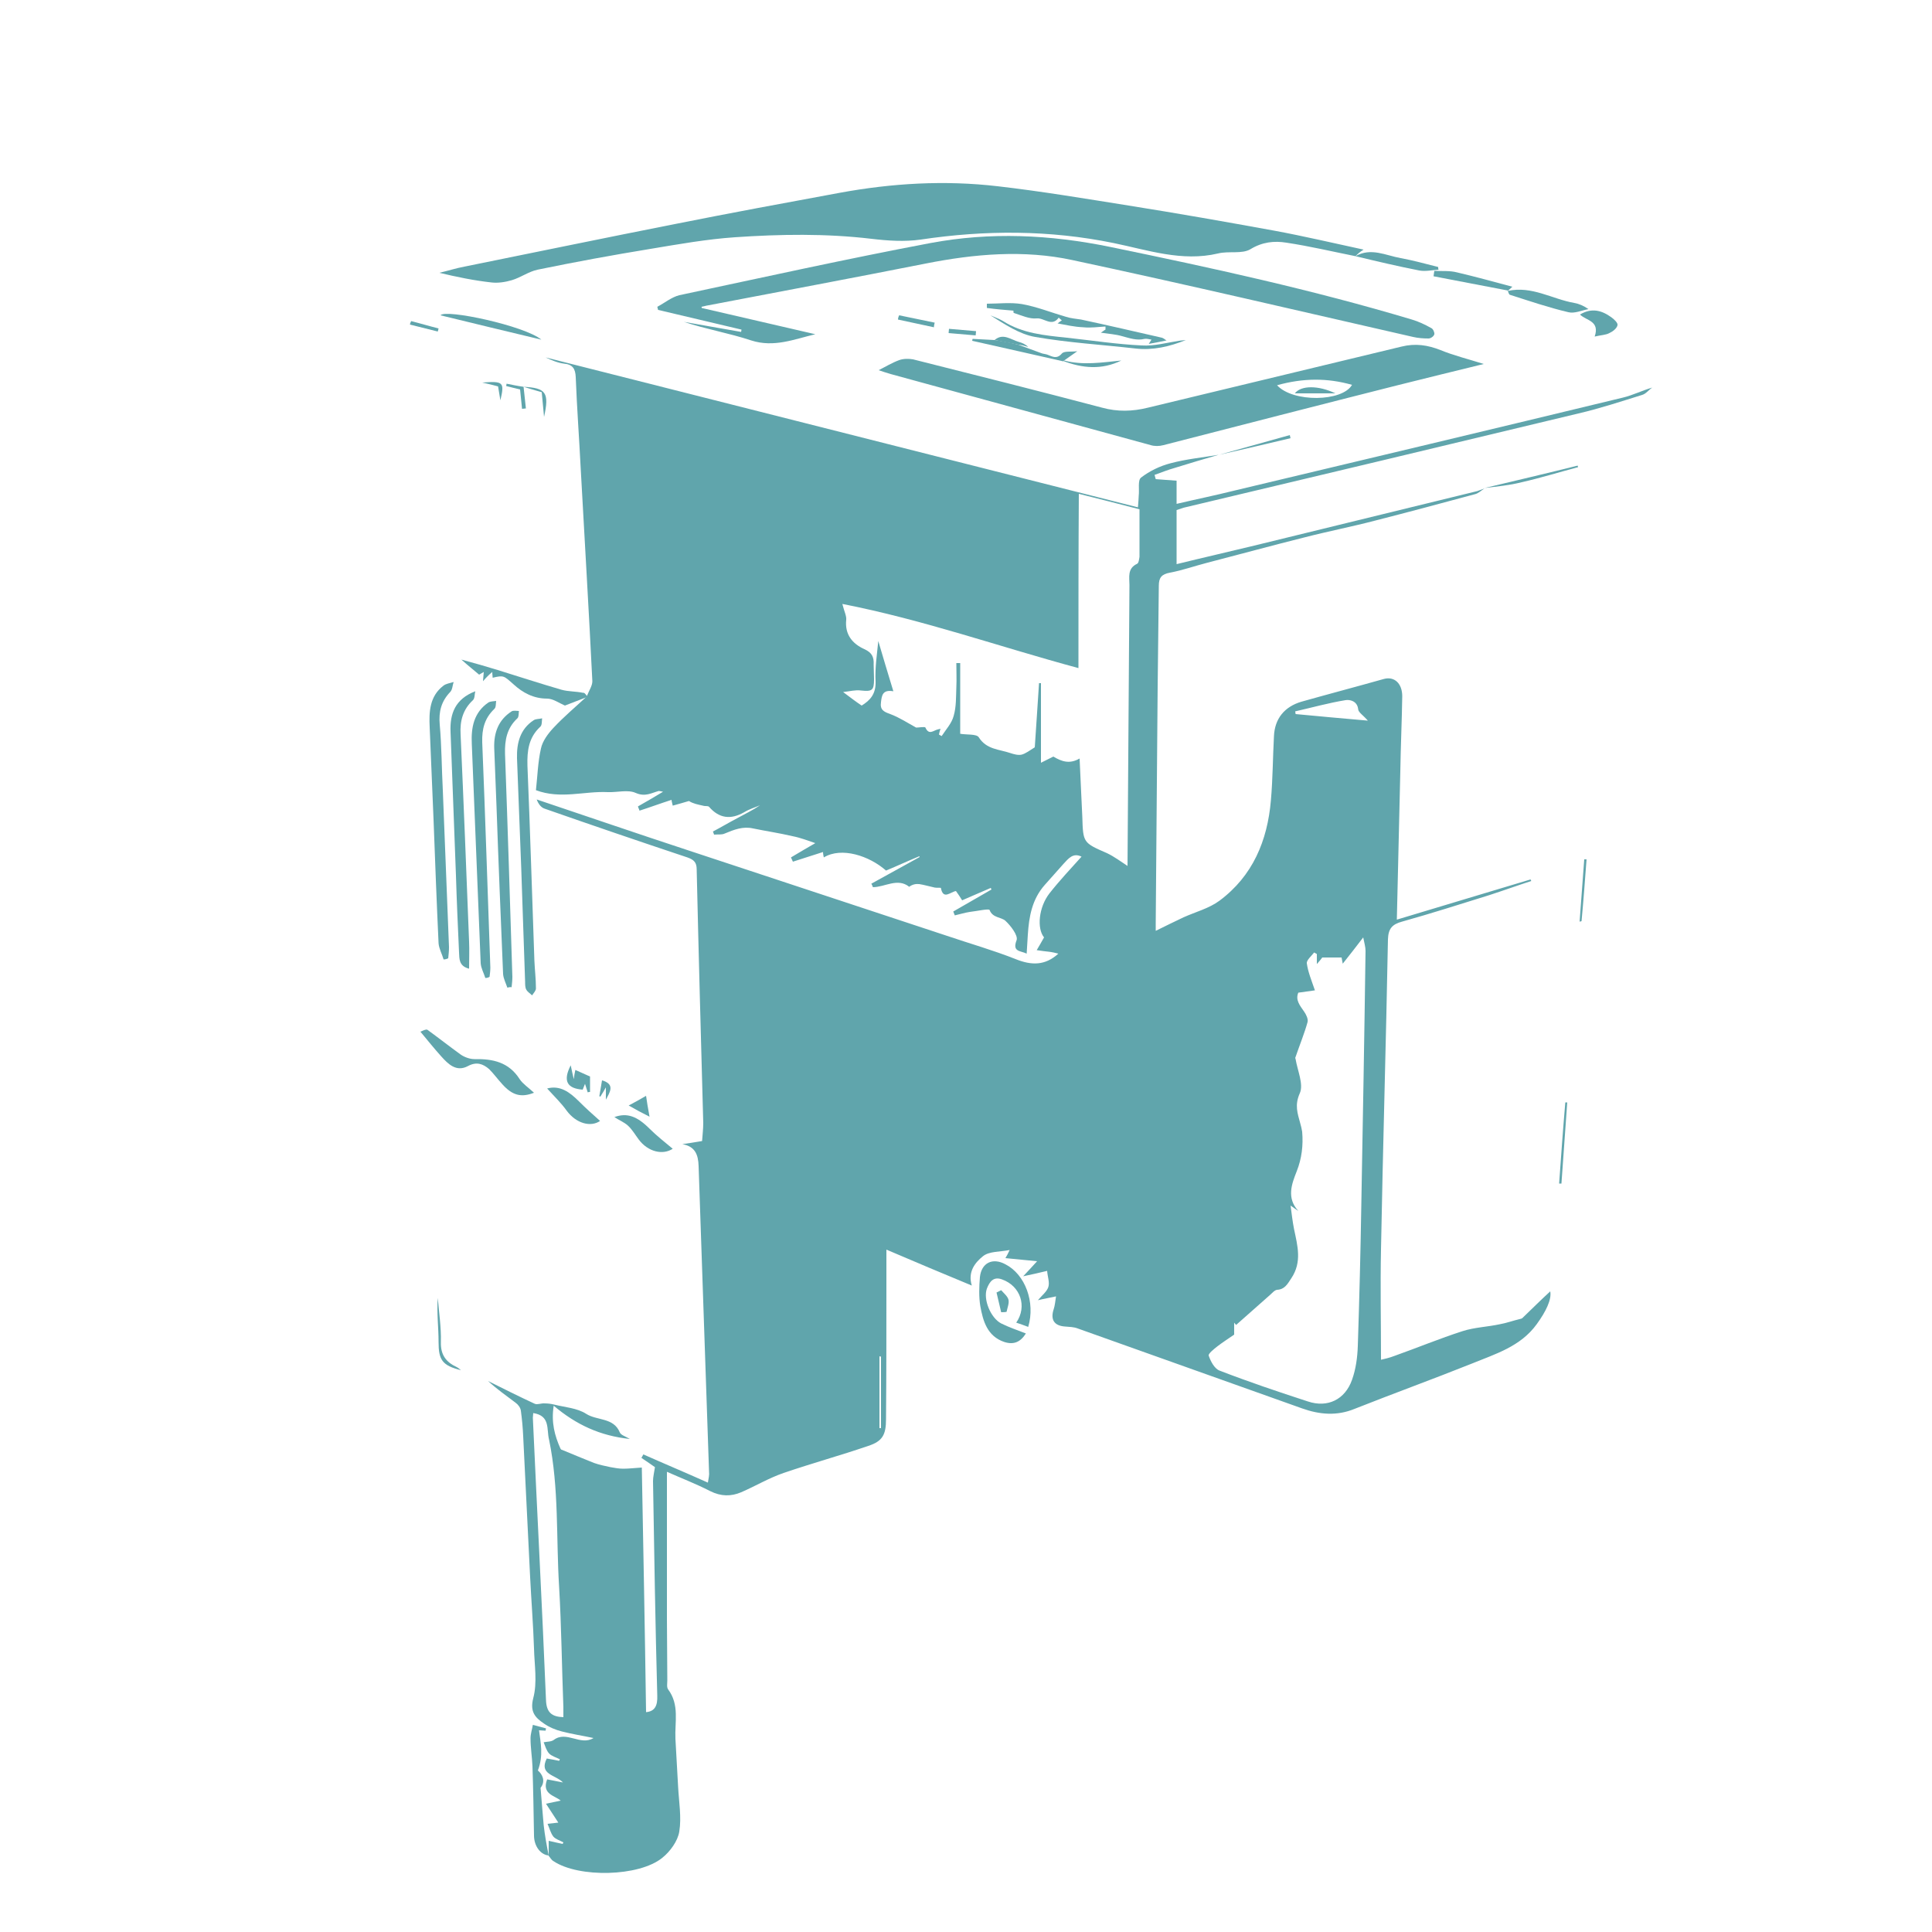 <?xml version="1.0" encoding="UTF-8"?> <!-- Generator: Adobe Illustrator 23.0.3, SVG Export Plug-In . SVG Version: 6.00 Build 0) --> <svg xmlns="http://www.w3.org/2000/svg" xmlns:xlink="http://www.w3.org/1999/xlink" version="1.1" id="Capa_1" x="0px" y="0px" viewBox="0 0 500 500" style="enable-background:new 0 0 500 500;" xml:space="preserve"> <style type="text/css"> .st0{fill:url(#SVGID_1_);} .st1{fill:url(#SVGID_2_);} .st2{fill:url(#SVGID_3_);} .st3{fill:url(#SVGID_4_);} .st4{fill:url(#SVGID_5_);} .st5{fill:url(#SVGID_6_);} .st6{fill:url(#SVGID_7_);} .st7{fill:url(#SVGID_8_);} .st8{fill:url(#SVGID_9_);} .st9{fill:url(#SVGID_10_);} .st10{fill:url(#SVGID_11_);} .st11{fill:url(#SVGID_12_);} .st12{fill:url(#SVGID_13_);} .st13{fill:url(#SVGID_14_);} .st14{fill:url(#SVGID_15_);} .st15{fill:url(#SVGID_16_);} .st16{fill:url(#SVGID_17_);} .st17{fill:url(#SVGID_18_);} .st18{fill:url(#SVGID_19_);} .st19{fill:url(#SVGID_20_);} .st20{fill:url(#SVGID_21_);} .st21{fill:url(#SVGID_22_);} .st22{fill:url(#SVGID_23_);} .st23{fill:url(#SVGID_24_);} .st24{fill:url(#SVGID_25_);} .st25{fill:url(#SVGID_26_);} .st26{fill:url(#SVGID_27_);} .st27{fill:url(#SVGID_28_);} .st28{fill:url(#SVGID_29_);} .st29{fill:url(#SVGID_30_);} .st30{fill:url(#SVGID_31_);} .st31{fill:url(#SVGID_32_);} .st32{fill:url(#SVGID_33_);} .st33{fill:url(#SVGID_34_);} .st34{fill:url(#SVGID_35_);} .st35{fill:url(#SVGID_36_);} .st36{fill:url(#SVGID_37_);} .st37{fill:url(#SVGID_38_);} .st38{fill:url(#SVGID_39_);} .st39{fill:url(#SVGID_40_);} .st40{fill:url(#SVGID_41_);} </style> <g> <linearGradient id="SVGID_1_" gradientUnits="userSpaceOnUse" x1="126.363" y1="288.578" x2="427.654" y2="288.578"> <stop offset="0.418" style="stop-color:#60A5AC"></stop> <stop offset="0.429" style="stop-color:#60A5AC"></stop> <stop offset="0.5" style="stop-color:#60A5AC"></stop> </linearGradient> <path class="st0" d="M142,480.3c0-1.2,0-2.5,0-3.9c1.4,0.3,2.5,0.6,3.6,0.8c0.1-0.1,0.1-0.2,0.2-0.4c-0.9-0.5-2-0.8-2.6-1.5 c-0.7-0.9-1-2.2-1.5-3.3c0.9-0.1,1.8-0.2,2.7-0.3c0.3,0,0.5-0.1,0.1,0c-1-1.5-2.1-3.2-3.2-4.9c1.3-0.3,2.5-0.5,3.8-0.8 c-1.4-1.3-5-1.6-3.5-5.5c1.2,0.2,2.4,0.5,4.1,0.8c-1.9-2-6.3-2-4.2-6.2c1.2,0.2,2.2,0.4,3.2,0.6c0.1-0.1,0.1-0.3,0.2-0.4 c-1-0.5-2.1-0.8-2.8-1.5c-0.7-0.8-1-1.9-1.4-2.9c0.9-0.2,1.9-0.1,2.6-0.6c3.3-2.5,6.9,1.6,10.3-0.5c-2.8-0.6-5.5-1-8.2-1.7 c-1.6-0.4-3.3-1.1-4.7-2.1c-2.2-1.5-3.6-3-2.7-6.5c1.1-4.1,0.3-8.6,0.2-12.9c-0.2-6.1-0.7-12.3-1-18.4c-0.6-12.2-1.2-24.4-1.8-36.5 c-0.1-2.2-0.3-4.4-0.6-6.6c-0.1-0.8-0.7-1.6-1.4-2.1c-2.4-1.8-4.8-3.5-7.1-5.6c4,2,8,4,12.1,5.9c0.7,0.3,1.7-0.2,2.6-0.1 c0.8,0,1.6,0.1,2.4,0.3c2.8,0.7,6,0.9,8.3,2.4c2.8,1.8,7.1,0.9,8.7,4.8c0.3,0.7,1.4,1,2.6,1.7c-7.7-0.8-13.9-3.7-19.7-8.6 c-0.7,4.4,0.3,7.8,1.7,11c0.1,0.2,0.2,0.4,0.4,0.4c2.7,1.1,5.5,2.3,8.3,3.4c1.4,0.5,2.9,0.8,4.3,1.1c1.1,0.2,2.2,0.4,3.3,0.4 c1.5,0,3-0.2,4.8-0.3c0.4,21.3,0.8,42.3,1.1,63.3c2.3-0.2,3-1.7,2.9-4.3c-0.5-18.5-0.8-37-1.1-55.5c0-1.1,0.3-2.2,0.5-3.6 c-0.8-0.6-2.2-1.5-3.5-2.4c0.2-0.3,0.3-0.6,0.5-0.9c5.4,2.4,10.9,4.7,16.7,7.3c0.2-1.2,0.4-2,0.3-2.8c-0.9-26.4-1.8-52.8-2.7-79.1 c-0.1-3-0.9-5.1-4.2-5.7c1.6-0.2,3.2-0.5,5.1-0.8c0.1-1.5,0.3-3.1,0.3-4.7c-0.6-21.9-1.2-43.7-1.7-65.6c0-1.8-0.7-2.5-2.4-3.1 c-12.3-4.1-24.6-8.3-36.9-12.6c-1-0.3-1.7-1.3-2.1-2.4c13.1,4.4,26.2,8.9,39.3,13.2c22.3,7.4,44.6,14.7,66.9,22.1 c5.9,2,11.9,3.7,17.7,6c4.2,1.7,7.7,1.7,11.1-1.4c-0.8-0.2-1.6-0.4-2.5-0.5c-0.9-0.1-1.8-0.2-3.1-0.4c0.5-0.9,1.2-2,1.9-3.3 c-1.9-2.3-1.4-7.8,1.4-11.4c2.6-3.3,5.5-6.4,8.3-9.5c-2.2-1.1-3.4,0.5-4.7,1.9c-1.6,1.8-3.2,3.6-4.8,5.4c-3.3,3.7-4.1,8.2-4.4,12.9 c-0.1,1.5-0.2,3.1-0.3,4.9c-1.6-0.8-3.8-0.4-2.6-3.5c0.4-1.2-1.5-3.7-2.9-5c-1.1-1-3.3-0.7-4.1-2.8c-0.2-0.4-3.3,0.3-5.1,0.5 c-1.3,0.2-2.6,0.6-3.9,0.9c-0.1-0.3-0.3-0.7-0.4-1c3.3-1.9,6.6-3.8,9.9-5.7c-0.1-0.1-0.1-0.3-0.2-0.4c-2.4,1-4.8,2.1-7.4,3.2 c-0.5-0.8-1-1.6-1.6-2.4c-1.4,0.2-3.3,2.4-3.9-0.8c0-0.1-1.1,0-1.6-0.1c-1.4-0.3-2.7-0.7-4-0.9c-0.9-0.1-1.8,0.1-2.6,0.7 c-3-2.4-6.3,0.1-9.4,0.1c-0.1-0.3-0.2-0.6-0.4-0.9c4.2-2.3,8.3-4.6,12.5-6.9c0-0.1-0.1-0.2-0.1-0.2c-2.9,1.2-5.7,2.5-8.6,3.7 c-4.3-3.8-11.5-6.2-16.1-3.4c-0.1-0.5-0.2-0.9-0.2-1.4c-2.6,0.8-5.2,1.7-7.8,2.5c-0.2-0.4-0.3-0.7-0.5-1.1c2.3-1.4,4.6-2.7,6.3-3.7 c-1.8-0.6-3.8-1.4-5.9-1.8c-3.4-0.8-6.8-1.3-10.2-2c-2.6-0.6-4.9,0.3-7.3,1.3c-0.8,0.4-1.9,0.2-2.8,0.3c-0.1-0.3-0.2-0.6-0.3-0.8 c2.1-1.1,4.1-2.3,6.2-3.4c2-1.1,4.1-2.1,6-3.4c-1.4,0.6-2.8,1-4.1,1.8c-3.5,2-6.5,1.6-9.1-1.4c-0.3-0.3-1-0.1-1.6-0.3 c-1.3-0.3-2.5-0.5-3.6-1.2c-1.4,0.4-2.7,0.8-4.2,1.2c-0.1-0.6-0.3-1.1-0.3-1.5c-2.8,0.9-5.5,1.9-8.3,2.8c-0.1-0.4-0.3-0.7-0.4-1.1 c2.1-1.2,4.2-2.4,6.5-3.8c-0.6-0.1-0.9-0.2-1.1-0.2c-1.9,0.5-3.5,1.6-6,0.5c-2-0.9-4.8-0.1-7.2-0.2c-6.1-0.3-12.2,1.9-18.6-0.5 c0.4-3.6,0.5-7.3,1.3-10.8c0.4-1.9,1.8-3.8,3.2-5.3c2.7-2.9,5.7-5.4,8.6-8.1c0,0,0.1-0.2,0.1-0.2c0.5-1.3,1.4-2.6,1.4-3.8 c-0.9-18.3-2-36.5-3-54.8c-0.4-8-1-16-1.3-23.9c-0.1-2.2-0.8-3.3-3.1-3.5c-1.6-0.2-3.2-0.9-4.7-1.6c51,12.9,102,25.8,153.3,38.8 c0.1-1.6,0.2-2.3,0.2-3c0.2-1.6-0.3-4,0.6-4.7c2.2-1.7,4.9-3,7.6-3.7c4.1-1.1,8.3-1.5,12.5-2.2c0,0,0,0,0,0 c-3.8,1.1-7.6,2.2-11.4,3.4c-1.8,0.5-3.5,1.2-5.2,1.8c0.1,0.4,0.2,0.8,0.3,1.1c1.7,0.1,3.5,0.3,5.4,0.4c0,1.9,0,3.7,0,6 c5.1-1.2,10-2.2,14.8-3.4c33.6-8,67.2-16,100.7-24.1c2.5-0.6,4.9-1.8,7.6-2.6c-0.9,0.6-1.6,1.6-2.6,1.9c-5.5,1.7-10.9,3.5-16.5,4.8 c-34.1,8.2-68.1,16.3-102.2,24.4c-0.6,0.2-1.2,0.4-1.8,0.6c0,4.6,0,9.1,0,14c6.9-1.7,13.5-3.2,20.1-4.8 c19.2-4.7,38.5-9.4,57.7-14.1c0.6-0.2,1.3-0.5,1.9-0.7l0,0c-0.8,0.5-1.6,1.3-2.5,1.5c-8.5,2.3-17.1,4.6-25.7,6.8 c-6.1,1.6-12.3,2.8-18.5,4.4c-8.4,2.1-16.8,4.4-25.3,6.6c-3.1,0.8-6.2,1.9-9.4,2.5c-2.2,0.4-2.9,1.3-2.9,3.4 c-0.1,8.8-0.2,17.5-0.3,26.3c-0.2,20.3-0.3,40.6-0.5,61c0,0.6,0,1.1,0,2c2.6-1.3,4.9-2.4,7.2-3.5c3.1-1.4,6.6-2.3,9.3-4.3 c8.6-6.4,12.4-15.5,13.3-25.9c0.5-5.6,0.5-11.2,0.8-16.7c0.2-4.5,2.7-7.6,7.1-8.9c7.1-2,14.3-3.9,21.4-5.9c2.7-0.7,4.7,1.2,4.7,4.5 c-0.1,6.5-0.4,12.9-0.5,19.4c-0.3,12.6-0.6,25.2-0.9,38.4c11.7-3.5,23.2-7,34.6-10.4c0.1,0.1,0.1,0.3,0.2,0.4 c-3.7,1.2-7.3,2.5-11,3.7c-7.4,2.3-14.9,4.7-22.4,6.8c-2.6,0.7-3.6,1.8-3.7,4.6c-0.5,26.8-1.3,53.5-1.8,80.3 c-0.2,9.4,0,18.8,0,28.5c0.9-0.2,2.2-0.5,3.5-1c5.9-2.1,11.7-4.5,17.6-6.4c3.1-1,6.5-1.1,9.7-1.8c1.7-0.3,3.3-0.9,5-1.3 c0.3-0.1,0.6-0.1,0.8-0.3c2.4-2.3,4.8-4.7,7.2-6.9c0.4,2.1-1.1,5.2-3.5,8.5c-4.2,5.8-10.7,7.7-16.8,10.2c-10,4-20.2,7.7-30.3,11.7 c-4.6,1.9-9.1,1.5-13.6-0.1c-19.4-6.9-38.7-13.8-58.1-20.7c-1-0.4-2.2-0.4-3.3-0.5c-2.8-0.2-3.8-1.8-2.9-4.5c0.3-0.9,0.4-2,0.6-3.3 c-1.8,0.4-3.1,0.6-4.7,1c1.1-1.3,2.3-2.2,2.7-3.4c0.4-1.2-0.2-2.7-0.3-4.2c-2.1,0.5-3.8,0.9-6.2,1.4c1.6-1.7,2.6-2.8,3.6-3.9 c-2.9-0.3-5.4-0.5-8.2-0.8c0.4-0.7,0.7-1.2,1.1-2.1c-2.5,0.5-5.3,0.3-6.9,1.6c-2,1.6-4,4-2.9,7.6c-7.5-3.1-14.6-6.1-22.1-9.3 c0,3,0,5.5,0,8.1c0,11.9,0,23.9-0.1,35.8c0,4-0.9,5.7-4.6,6.9c-7.3,2.5-14.6,4.5-21.9,7c-3.8,1.3-7.3,3.4-11,5 c-2.6,1.1-5.2,1.1-8-0.3c-3.7-1.9-7.6-3.4-11.2-5c0,12.8,0,25.4,0,38.1c0,5.3,0.1,10.6,0.1,15.9c0,0.8-0.2,1.7,0.2,2.3 c3,4,1.7,8.5,1.9,12.8c0.2,4.2,0.5,8.3,0.7,12.5c0.2,3.8,0.9,7.8,0.3,11.5c-0.4,2.5-2.4,5.2-4.4,6.8c-6,4.9-21.6,5.2-28.1,0.9 C142.6,481.3,142.4,480.7,142,480.3C142,480.2,142,480.3,142,480.3z M279.1,172.9c-20.4-5.5-40.1-12.5-61.1-16.6 c0.5,2,1.1,3.1,1,4.1c-0.4,3.8,1.6,6.2,4.7,7.6c2,0.9,2.5,2.1,2.4,4c0,1.2,0.1,2.5,0.1,3.8c0,2.9-0.5,3.2-3.4,2.9 c-1.4-0.2-2.8,0.2-4.6,0.4c2,1.5,3.3,2.5,4.8,3.5c2.1-1.3,3.7-2.9,3.6-6.2c-0.2-3.6,0.4-7.3,0.7-10.5c1.2,4.1,2.5,8.4,3.9,13 c-2.8-0.5-3,1.1-3.2,2.8c-0.3,2,0.7,2.5,2.4,3.1c2.4,0.9,4.5,2.3,6.7,3.5c0.7,0,2.3-0.3,2.4,0c0.9,2,2,0.8,3.1,0.5 c0.3-0.1,0.5-0.1,0.8-0.2c-0.2,0.6-0.3,1-0.4,1.5c0.2,0.1,0.5,0.3,0.7,0.4c1.1-1.7,2.6-3.3,3.1-5.2c0.7-2.4,0.6-4.9,0.7-7.4 c0.1-2.1,0-4.2,0-6.3c0.3,0,0.7,0,1,0c0,6.1,0,12.2,0,18.3c1.7,0.3,4.2,0,4.8,0.9c2,3.2,5.3,3.1,8.2,4.1c0.9,0.3,2,0.6,2.9,0.4 c1.1-0.3,2.1-1.1,3.4-1.9c0.4-5.4,0.7-11,1.1-16.6c0.2,0,0.4,0,0.5,0c0,6.8,0,13.6,0,20.6c1.2-0.6,2.4-1.2,3.2-1.6 c2.2,1.3,4.2,2,6.8,0.5c0.2,5.2,0.5,10.1,0.7,15.1c0.2,6.7,0.2,6.7,6.4,9.4c1.9,0.9,3.6,2.2,5.3,3.3c-0.1,0.4,0,0.2,0,0.1 c0.2-24.3,0.3-48.5,0.5-72.8c0-2-0.6-4.3,2-5.5c0.4-0.2,0.5-1.2,0.6-1.8c0-4,0-8.1,0-12.3c-5.3-1.4-10.6-2.7-15.7-4 C279.1,142.9,279.1,157.7,279.1,172.9z M347.2,247.8c-1.6,0-3.2,0-5,0c-0.2,0.3-0.7,0.9-1.4,1.7c0-1.1,0-1.9,0-2.6 c-0.2-0.1-0.5-0.3-0.7-0.4c-0.7,0.9-2,2-1.9,2.8c0.3,2.2,1.2,4.4,2.1,7c-1.5,0.2-2.7,0.4-4.3,0.6c-0.8,1.9,0.4,3.3,1.5,4.9 c0.5,0.7,1.1,1.9,0.9,2.7c-0.8,2.9-2,5.8-3.2,9.3c-0.2-0.4,0-0.1,0.1,0.3c0.5,3,2.1,6.5,1.1,8.8c-1.4,3.1-0.6,5.2,0.1,7.8 c0.2,0.7,0.4,1.5,0.5,2.2c0.3,3.5-0.1,6.9-1.4,10.2c-1.3,3.3-2.7,6.9,0.4,10.3c-0.7-0.5-1.3-0.9-2-1.4c0.3,2.2,0.5,4.1,0.9,6.1 c0.9,4.3,2.1,8.5-0.7,12.7c-1,1.5-1.7,2.9-3.7,3c-0.7,0.1-1.3,0.9-1.9,1.4c-2.9,2.6-5.8,5.1-8.7,7.7c-0.2-0.2-0.3-0.4-0.5-0.6 c0,1.2,0,2.4,0,3.1c-1.6,1.1-3,2-4.3,3c-0.9,0.7-2.4,1.9-2.3,2.4c0.5,1.5,1.5,3.4,2.8,3.9c7.5,2.9,15.2,5.5,22.9,8 c5.1,1.7,9.6-0.5,11.4-5.6c1-2.8,1.4-5.8,1.5-8.8c0.4-12,0.7-24.1,0.9-36.1c0.4-22,0.8-44.1,1.1-66.1c0-1-0.3-2-0.6-3.5 c-1.9,2.5-3.4,4.4-5.3,6.8C347.3,248.4,347.2,247.9,347.2,247.8z M138,365.7c0,0.4-0.1,0.8-0.1,1.2c1.1,24.3,2.4,48.7,3.4,73 c0.1,3.3,1.5,4.4,4.5,4.5c0-0.9,0-1.7,0-2.6c-0.4-10.4-0.5-20.8-1.1-31.1c-0.8-12.7,0-25.5-2.6-38.1 C141.4,369.9,142.5,366.4,138,365.7z M335.2,184.1c0,0.2,0.1,0.5,0.1,0.7c6.1,0.6,12.1,1.1,18.7,1.7c-1.2-1.4-2.4-2.1-2.5-2.9 c-0.2-2.2-2.2-2.6-3.3-2.4C343.9,181.9,339.6,183.1,335.2,184.1z M228,351.1c-0.1,0-0.3-0.1-0.4-0.1c0,6.2,0,12.4,0,18.6 c0.1,0,0.3,0,0.4,0C228,363.5,228,357.3,228,351.1z"></path> <linearGradient id="SVGID_2_" gradientUnits="userSpaceOnUse" x1="113.581" y1="60.196" x2="352.735" y2="60.196"> <stop offset="0.418" style="stop-color:#60A5AC"></stop> <stop offset="0.429" style="stop-color:#60A5AC"></stop> <stop offset="0.5" style="stop-color:#60A5AC"></stop> </linearGradient> <path class="st1" d="M350.8,66.3c-6-1.2-11.9-2.6-17.9-3.5c-3.1-0.5-6.2-0.2-9.3,1.7c-2.2,1.3-5.6,0.4-8.4,1.1 c-9.3,2.2-18.2-0.9-27-2.7c-16.6-3.4-33.2-3.4-49.9-0.9c-4.2,0.6-8.6,0.3-12.8-0.2c-11.8-1.4-23.6-1.2-35.3-0.4 c-7.3,0.5-14.6,1.8-21.8,3c-9.8,1.6-19.6,3.4-29.3,5.4c-2.3,0.5-4.3,2-6.6,2.7c-1.7,0.5-3.6,0.8-5.3,0.6c-4.5-0.5-8.9-1.4-13.5-2.5 c2.2-0.5,4.3-1.2,6.5-1.6c18.3-3.7,36.6-7.5,54.9-11.1c14-2.8,28.1-5.4,42.2-8c13.6-2.5,27.2-3.3,40.9-1.7 c11.3,1.3,22.6,3.2,33.9,5c12.6,2,25.1,4.2,37.7,6.5c7.6,1.4,15.2,3.2,23.1,4.9C351.9,65.2,351.3,65.8,350.8,66.3L350.8,66.3z"></path> <linearGradient id="SVGID_3_" gradientUnits="userSpaceOnUse" x1="227.337" y1="102.378" x2="384.025" y2="102.378"> <stop offset="0.418" style="stop-color:#60A5AC"></stop> <stop offset="0.429" style="stop-color:#60A5AC"></stop> <stop offset="0.5" style="stop-color:#60A5AC"></stop> </linearGradient> <path class="st2" d="M384,94.2c-7.8,1.9-15.1,3.7-22.3,5.5c-20.2,5.1-40.4,10.3-60.6,15.5c-1.1,0.3-2.3,0.3-3.3,0 c-22.4-6.1-44.9-12.3-67.3-18.4c-1.1-0.3-2.2-0.7-3.1-1c1.8-0.9,3.4-1.9,5.3-2.6c1.1-0.4,2.5-0.4,3.6-0.2 c16.3,4.1,32.6,8.2,48.9,12.5c4,1.1,7.9,1,11.9,0c21.9-5.3,43.7-10.5,65.6-15.8c3.6-0.9,6.8-0.4,10.1,0.9 C376.2,92,379.9,92.9,384,94.2z M330.5,99.7c4.1,4.5,16.9,4.3,19.4-0.1C343.6,97.8,337.3,97.8,330.5,99.7z"></path> <linearGradient id="SVGID_4_" gradientUnits="userSpaceOnUse" x1="170.163" y1="74.893" x2="371.227" y2="74.893"> <stop offset="0.418" style="stop-color:#60A5AC"></stop> <stop offset="0.429" style="stop-color:#60A5AC"></stop> <stop offset="0.5" style="stop-color:#60A5AC"></stop> </linearGradient> <path class="st3" d="M181.6,79.7c9.8,2.3,19.6,4.5,29.4,6.8c-5.5,1.3-10.7,3.5-16.6,1.6c-5.7-1.9-11.7-2.9-17.4-4.8 c4.9,0.9,9.9,1.7,14.8,2.6c0-0.2,0.1-0.4,0.1-0.6c-7.2-1.7-14.4-3.4-21.6-5.1c-0.1-0.3-0.1-0.6-0.2-0.8c1.9-1,3.7-2.5,5.7-3 c21.6-4.6,43.3-9.4,65-13.5c15.5-2.9,30.9-2.2,46.5,1c26.2,5.4,52.4,11.1,78.1,18.8c1.7,0.5,3.4,1.3,5,2.2c0.5,0.2,0.9,1.2,0.8,1.6 c-0.1,0.5-0.9,1.1-1.5,1.1c-1.3,0-2.7-0.1-4-0.4c-29.4-6.7-58.7-13.6-88.2-19.9c-12.5-2.7-25.3-1.6-37.9,0.9 c-18.7,3.7-37.4,7.2-56.2,10.8c-0.7,0.1-1.3,0.3-1.9,0.4C181.6,79.4,181.6,79.6,181.6,79.7z"></path> <linearGradient id="SVGID_5_" gradientUnits="userSpaceOnUse" x1="133.845" y1="221.839" x2="140.351" y2="221.839"> <stop offset="0.418" style="stop-color:#60A5AC"></stop> <stop offset="0.429" style="stop-color:#60A5AC"></stop> <stop offset="0.5" style="stop-color:#60A5AC"></stop> </linearGradient> <path class="st4" d="M134.9,224.8c-0.4-9.5-0.7-19-1.1-28.6c-0.1-3.9,0.8-7.5,4.3-9.8c0.6-0.4,1.5-0.3,2.2-0.5 c-0.1,0.8,0,1.8-0.5,2.2c-3,2.8-3.4,6.2-3.3,10c0.7,16.8,1.2,33.7,1.8,50.5c0.1,2.4,0.4,4.8,0.4,7.2c0,0.6-0.6,1.2-1,1.8 c-0.5-0.5-1.2-0.9-1.5-1.5c-0.3-0.5-0.3-1.3-0.3-2C135.6,244.5,135.2,234.7,134.9,224.8C134.9,224.8,134.9,224.8,134.9,224.8z"></path> <linearGradient id="SVGID_6_" gradientUnits="userSpaceOnUse" x1="127.919" y1="219.739" x2="134.344" y2="219.739"> <stop offset="0.418" style="stop-color:#60A5AC"></stop> <stop offset="0.429" style="stop-color:#60A5AC"></stop> <stop offset="0.5" style="stop-color:#60A5AC"></stop> </linearGradient> <path class="st5" d="M131.3,255.6c-0.4-1.2-1-2.3-1.1-3.5c-0.6-14.4-1.2-28.8-1.7-43.3c-0.2-5.1-0.4-10.2-0.6-15.3 c-0.1-3.9,1.1-7.2,4.5-9.4c0.5-0.3,1.3-0.1,1.9-0.1c-0.1,0.7,0,1.5-0.4,1.9c-2.7,2.5-3.3,5.6-3.2,9.2c0.7,19.2,1.3,38.5,1.9,57.7 c0,0.9-0.1,1.8-0.2,2.7C132.1,255.4,131.7,255.5,131.3,255.6z"></path> <linearGradient id="SVGID_7_" gradientUnits="userSpaceOnUse" x1="122.138" y1="217.323" x2="128.453" y2="217.323"> <stop offset="0.418" style="stop-color:#60A5AC"></stop> <stop offset="0.429" style="stop-color:#60A5AC"></stop> <stop offset="0.5" style="stop-color:#60A5AC"></stop> </linearGradient> <path class="st6" d="M125.6,253.1c-0.4-1.3-1.1-2.5-1.2-3.8c-0.8-18.9-1.5-37.9-2.3-56.8c-0.2-4.2,0.5-8.1,4.3-10.7 c0.5-0.3,1.3-0.3,2-0.4c-0.1,0.7,0,1.7-0.5,2.1c-2.5,2.4-3.2,5.2-3.1,8.6c0.8,19.4,1.4,38.8,2.1,58.3c0,0.8-0.1,1.6-0.2,2.4 C126.4,253,126,253.1,125.6,253.1z"></path> <linearGradient id="SVGID_8_" gradientUnits="userSpaceOnUse" x1="116.635" y1="214.799" x2="123.04" y2="214.799"> <stop offset="0.418" style="stop-color:#60A5AC"></stop> <stop offset="0.429" style="stop-color:#60A5AC"></stop> <stop offset="0.5" style="stop-color:#60A5AC"></stop> </linearGradient> <path class="st7" d="M121.4,250.7c-2.7-0.7-2.5-2.6-2.6-4.2c-0.3-6.6-0.6-13.3-0.8-19.9c-0.5-12.4-0.9-24.8-1.4-37.2 c-0.2-4.7,1.2-8.5,6.4-10.5c-0.2,0.8-0.1,1.8-0.6,2.3c-2.6,2.4-3.4,5.4-3.2,8.8c0.8,17.9,1.5,35.8,2.2,53.7 C121.5,245.9,121.4,248.2,121.4,250.7z"></path> <linearGradient id="SVGID_9_" gradientUnits="userSpaceOnUse" x1="111.185" y1="212.446" x2="117.418" y2="212.446"> <stop offset="0.418" style="stop-color:#60A5AC"></stop> <stop offset="0.429" style="stop-color:#60A5AC"></stop> <stop offset="0.5" style="stop-color:#60A5AC"></stop> </linearGradient> <path class="st8" d="M114.8,248.3c-0.4-1.4-1.2-2.8-1.3-4.2c-0.5-10.7-0.9-21.3-1.3-32c-0.3-8-0.7-15.9-1-23.9c-0.2-4,0-8,3.5-10.7 c0.7-0.6,1.8-0.7,2.7-1c-0.3,0.9-0.3,2-0.9,2.6c-2.3,2.4-3,5.1-2.7,8.4c0.5,5.6,0.5,11.3,0.8,17c0.5,13.5,1.1,27.1,1.6,40.6 c0,1-0.1,2-0.2,2.9C115.6,248.2,115.2,248.3,114.8,248.3z"></path> <linearGradient id="SVGID_10_" gradientUnits="userSpaceOnUse" x1="253.405" y1="336.91" x2="266.72" y2="336.91"> <stop offset="0.418" style="stop-color:#60A5AC"></stop> <stop offset="0.429" style="stop-color:#60A5AC"></stop> <stop offset="0.5" style="stop-color:#60A5AC"></stop> </linearGradient> <path class="st9" d="M266.1,343.4c-1.1-0.4-2.1-0.8-3.1-1.1c2.9-4.2,1.1-9.5-3.7-11.2c-2.2-0.8-3.2,0.6-3.9,2.4c-1,2.8,1,7.6,3.7,9 c2,1,4.1,1.7,6.4,2.6c-1.4,2.2-3.1,3-5.6,2.2c-4.4-1.5-5.5-5.4-6.2-9.3c-0.4-2.4-0.3-5-0.1-7.5c0.4-3.7,3.3-5.1,6.6-3.3 C265.3,329.8,268,337,266.1,343.4z"></path> <linearGradient id="SVGID_11_" gradientUnits="userSpaceOnUse" x1="108.745" y1="274.878" x2="138.227" y2="274.878"> <stop offset="0.418" style="stop-color:#60A5AC"></stop> <stop offset="0.429" style="stop-color:#60A5AC"></stop> <stop offset="0.5" style="stop-color:#60A5AC"></stop> </linearGradient> <path class="st10" d="M138.2,282.8c-3.3,1.3-5.6,0.7-8.2-2.2c-1.2-1.3-2.2-2.7-3.4-3.9c-1.6-1.4-3.3-2-5.5-0.8 c-3,1.6-5.1-0.5-6.9-2.5c-1.8-2-3.4-4-5.4-6.4c0.5-0.2,1.4-0.7,1.8-0.5c2.9,2.1,5.7,4.3,8.6,6.4c1,0.7,2.4,1.2,3.6,1.2 c4.8-0.1,8.9,0.8,11.7,5.2C135.3,280.5,136.8,281.5,138.2,282.8z"></path> <linearGradient id="SVGID_12_" gradientUnits="userSpaceOnUse" x1="119.372" y1="176.575" x2="152.008" y2="176.575"> <stop offset="0.418" style="stop-color:#60A5AC"></stop> <stop offset="0.429" style="stop-color:#60A5AC"></stop> <stop offset="0.5" style="stop-color:#60A5AC"></stop> </linearGradient> <path class="st11" d="M152,180.2c0,0-0.1,0.2-0.1,0.2c-2.1,0.8-4.1,1.6-5.7,2.2c-1.6-0.7-3.1-1.8-4.6-1.8c-3.5,0-6.3-1.5-8.7-3.7 c-2.5-2.2-2.5-2.4-5.4-1.7c0-0.4-0.1-0.8-0.1-1.5c-0.6,0.5-0.9,0.8-1.3,1.2c-0.3,0.3-0.5,0.5-1.1,1.2c0.1-1,0.1-1.5,0.2-2.4 c-0.7,0.4-1.2,0.7-1.2,0.7c-1.4-1.2-2.7-2.2-4.6-3.9c3.7,1,6.5,1.8,9.4,2.7c5.5,1.7,11,3.5,16.5,5.1c1.8,0.5,3.7,0.4,5.6,0.8 C151.3,179.2,151.6,179.8,152,180.2z"></path> <linearGradient id="SVGID_13_" gradientUnits="userSpaceOnUse" x1="255.173" y1="83.796" x2="301.62" y2="83.796"> <stop offset="0.418" style="stop-color:#60A5AC"></stop> <stop offset="0.429" style="stop-color:#60A5AC"></stop> <stop offset="0.5" style="stop-color:#60A5AC"></stop> </linearGradient> <path class="st12" d="M273.7,83.7c0.5-0.4,0.8-0.6,1.1-0.8c-0.3-0.2-0.6-0.5-0.8-0.7c-1.8,2.5-3.8,0-5.7,0.2 c-1.9,0.2-4-0.8-5.9-1.4c-0.2,0-0.1-0.8-0.1-0.6c-2.4-0.2-4.7-0.4-6.9-0.7c0-0.4,0-0.7,0-1.1c3,0,6.1-0.4,9.1,0.1 c3.9,0.7,7.6,2.2,11.4,3.3c1.3,0.4,2.6,0.5,3.9,0.7c7,1.5,13.9,3.1,20.9,4.7c0.4,0.1,0.8,0.5,1.2,0.7c-1.5,0.3-2.9,0.6-4.6,0.9 c0.3-0.5,0.5-0.8,0.7-1.1c-0.6-0.1-1.2-0.3-1.8-0.2c-2,0.5-3.9-0.2-5.8-0.7c-1.7-0.5-3.5-0.6-5.5-0.9c0.5-0.3,0.8-0.6,1.2-0.8 c0-0.3,0-0.5,0-0.8c-1.9,0.1-3.8,0.4-5.7,0.2C278,84.6,275.9,84.1,273.7,83.7z"></path> <linearGradient id="SVGID_14_" gradientUnits="userSpaceOnUse" x1="137.235" y1="463.382" x2="142.032" y2="463.382"> <stop offset="0.418" style="stop-color:#60A5AC"></stop> <stop offset="0.429" style="stop-color:#60A5AC"></stop> <stop offset="0.5" style="stop-color:#60A5AC"></stop> </linearGradient> <path class="st13" d="M142,480.2c-2.1-0.2-3.8-2.4-3.8-5.2c-0.1-6-0.2-12-0.4-17.9c-0.1-2.4-0.5-4.8-0.5-7.2c0-1.2,0.4-2.3,0.6-3.5 c1.1,0.3,2.3,0.6,3.4,0.9c0,0.2-0.1,0.4-0.1,0.6c-0.6,0-1.1-0.1-1.7-0.1c0.4,3.2,1.2,6.5-0.3,10.4c1.1,0.9,2.1,2.7,0.7,4.5 c0.3,3.4,0.5,6.5,0.8,9.6C141,475,141.5,477.7,142,480.2C142,480.3,142,480.2,142,480.2z"></path> <linearGradient id="SVGID_15_" gradientUnits="userSpaceOnUse" x1="390.188" y1="77.933" x2="411.074" y2="77.933"> <stop offset="0.418" style="stop-color:#60A5AC"></stop> <stop offset="0.429" style="stop-color:#60A5AC"></stop> <stop offset="0.5" style="stop-color:#60A5AC"></stop> </linearGradient> <path class="st14" d="M390.2,75.3c6.2-1.4,11.5,2.1,17.2,3.1c1.2,0.2,2.4,0.7,3.7,1.6c-1.7,0.3-3.6,1.2-5.2,0.8 c-5.1-1.2-10.1-2.9-15.1-4.5C390.5,76.3,390.4,75.6,390.2,75.3C390.3,75.2,390.2,75.3,390.2,75.3z"></path> <linearGradient id="SVGID_16_" gradientUnits="userSpaceOnUse" x1="158.98" y1="293.38" x2="174.085" y2="293.38"> <stop offset="0.418" style="stop-color:#60A5AC"></stop> <stop offset="0.429" style="stop-color:#60A5AC"></stop> <stop offset="0.5" style="stop-color:#60A5AC"></stop> </linearGradient> <path class="st15" d="M159,289.1c3.3-1.2,5.9-0.2,9.1,3c1.9,1.9,4.1,3.6,6,5.2c-2.6,1.7-6.4,0.8-8.8-2.4c-0.9-1.2-1.7-2.6-2.8-3.6 C161.5,290.4,160.2,289.9,159,289.1z"></path> <linearGradient id="SVGID_17_" gradientUnits="userSpaceOnUse" x1="141.638" y1="286.125" x2="155.317" y2="286.125"> <stop offset="0.418" style="stop-color:#60A5AC"></stop> <stop offset="0.429" style="stop-color:#60A5AC"></stop> <stop offset="0.5" style="stop-color:#60A5AC"></stop> </linearGradient> <path class="st16" d="M141.6,281.7c3.3-0.9,5.8,0.9,8.2,3.3c1.8,1.8,3.7,3.5,5.5,5.1c-2.5,1.7-6.2,0.6-8.6-2.6 C145.2,285.4,143.4,283.7,141.6,281.7z"></path> <linearGradient id="SVGID_18_" gradientUnits="userSpaceOnUse" x1="370.944" y1="72.695" x2="391.423" y2="72.695"> <stop offset="0.418" style="stop-color:#60A5AC"></stop> <stop offset="0.429" style="stop-color:#60A5AC"></stop> <stop offset="0.5" style="stop-color:#60A5AC"></stop> </linearGradient> <path class="st17" d="M390.3,75.2c-6.4-1.2-12.9-2.5-19.3-3.7c0.1-0.5,0.1-1,0.2-1.4c2,0.1,4-0.1,5.9,0.4c4.7,1.1,9.4,2.4,14.3,3.7 C390.9,74.7,390.5,75,390.3,75.2C390.2,75.3,390.3,75.2,390.3,75.2z"></path> <linearGradient id="SVGID_19_" gradientUnits="userSpaceOnUse" x1="256.26" y1="85.931" x2="306.877" y2="85.931"> <stop offset="0.418" style="stop-color:#60A5AC"></stop> <stop offset="0.429" style="stop-color:#60A5AC"></stop> <stop offset="0.5" style="stop-color:#60A5AC"></stop> </linearGradient> <path class="st18" d="M306.9,88c-4.2,1.7-8.5,2.7-13,2.2c-8.7-1-17.4-1.5-26-3c-4.1-0.7-7.9-3.3-11.6-5.6c1.1,0.5,2.3,0.9,3.3,1.5 c5,3.2,10.8,3.7,16.5,4.3c6.5,0.7,12.9,1.7,19.4,2c3.2,0.2,6.4-0.7,9.6-1.2C305.6,88.1,306.3,88.1,306.9,88z"></path> <linearGradient id="SVGID_20_" gradientUnits="userSpaceOnUse" x1="350.756" y1="67.69" x2="372.17" y2="67.69"> <stop offset="0.418" style="stop-color:#60A5AC"></stop> <stop offset="0.429" style="stop-color:#60A5AC"></stop> <stop offset="0.5" style="stop-color:#60A5AC"></stop> </linearGradient> <path class="st19" d="M350.8,66.3c4-2.3,7.8-0.2,11.7,0.5c3.3,0.6,6.5,1.5,9.7,2.3c0,0.2,0,0.5,0.1,0.7c-1.7,0.1-3.4,0.5-5,0.2 C361.7,68.9,356.2,67.6,350.8,66.3C350.8,66.3,350.8,66.3,350.8,66.3z"></path> <linearGradient id="SVGID_21_" gradientUnits="userSpaceOnUse" x1="408.9" y1="83.743" x2="418.678" y2="83.743"> <stop offset="0.418" style="stop-color:#60A5AC"></stop> <stop offset="0.429" style="stop-color:#60A5AC"></stop> <stop offset="0.5" style="stop-color:#60A5AC"></stop> </linearGradient> <path class="st20" d="M412.7,87.1c1.4-4.1-2.2-4.1-3.8-5.7c3-1.8,5.6-1.1,8.1,0.7c0.7,0.5,1.8,1.5,1.6,2.1c-0.2,0.8-1.2,1.6-2.1,2 C415.6,86.7,414.4,86.7,412.7,87.1z"></path> <linearGradient id="SVGID_22_" gradientUnits="userSpaceOnUse" x1="113.997" y1="84.567" x2="140.145" y2="84.567"> <stop offset="0.418" style="stop-color:#60A5AC"></stop> <stop offset="0.429" style="stop-color:#60A5AC"></stop> <stop offset="0.5" style="stop-color:#60A5AC"></stop> </linearGradient> <path class="st21" d="M140.1,87.9c-8.7-2.1-17.6-4.2-26.1-6.3C115.2,79.9,135.8,84.3,140.1,87.9z"></path> <linearGradient id="SVGID_23_" gradientUnits="userSpaceOnUse" x1="251.618" y1="90.513" x2="278.8" y2="90.513"> <stop offset="0.418" style="stop-color:#60A5AC"></stop> <stop offset="0.429" style="stop-color:#60A5AC"></stop> <stop offset="0.5" style="stop-color:#60A5AC"></stop> </linearGradient> <path class="st22" d="M263.5,89.2c2,0.7,4,1.5,6,2.2c0.5,0.2,1.1,0.2,1.6,0.4c1.3,0.5,2.4,1.2,3.7-0.3c0.6-0.7,2.3-0.4,4-0.6 c-1.7,1.2-2.7,1.9-3.7,2.6l0,0c-7.8-1.8-15.6-3.5-23.5-5.3c0-0.2,0.1-0.3,0.1-0.5c1.9,0.1,3.8,0.2,5.7,0.3 C259.4,88.3,261.5,88.7,263.5,89.2z"></path> <linearGradient id="SVGID_24_" gradientUnits="userSpaceOnUse" x1="146.692" y1="279.157" x2="152.645" y2="279.157"> <stop offset="0.418" style="stop-color:#60A5AC"></stop> <stop offset="0.429" style="stop-color:#60A5AC"></stop> <stop offset="0.5" style="stop-color:#60A5AC"></stop> </linearGradient> <path class="st23" d="M152.1,282.7c-0.2-0.6-0.4-1.3-0.7-2.2c-0.3,0.7-0.5,1.2-0.6,1.5c-4-0.3-5.2-2.2-3.1-6.3 c0.3,1.4,0.5,2.4,0.8,3.6c0.1-0.9,0.2-1.5,0.4-2.4c1.3,0.6,2.5,1.1,3.8,1.7c0,1.2,0,2.6,0,4C152.5,282.6,152.3,282.6,152.1,282.7z"></path> <linearGradient id="SVGID_25_" gradientUnits="userSpaceOnUse" x1="384.211" y1="123.447" x2="408.423" y2="123.447"> <stop offset="0.418" style="stop-color:#60A5AC"></stop> <stop offset="0.429" style="stop-color:#60A5AC"></stop> <stop offset="0.5" style="stop-color:#60A5AC"></stop> </linearGradient> <path class="st24" d="M384.2,126.3c8-1.9,16.1-3.8,24.1-5.8c0,0.1,0.1,0.3,0.1,0.4c-4.9,1.3-9.7,2.8-14.6,3.9 C390.7,125.6,387.4,125.9,384.2,126.3C384.2,126.3,384.2,126.3,384.2,126.3z"></path> <linearGradient id="SVGID_26_" gradientUnits="userSpaceOnUse" x1="315.425" y1="115.179" x2="333.933" y2="115.179"> <stop offset="0.418" style="stop-color:#60A5AC"></stop> <stop offset="0.429" style="stop-color:#60A5AC"></stop> <stop offset="0.5" style="stop-color:#60A5AC"></stop> </linearGradient> <path class="st25" d="M315.5,117.7c6.1-1.7,12.2-3.4,18.3-5.1c0.1,0.3,0.1,0.6,0.2,0.8C327.8,114.9,321.6,116.3,315.5,117.7 C315.4,117.7,315.5,117.7,315.5,117.7z"></path> <linearGradient id="SVGID_27_" gradientUnits="userSpaceOnUse" x1="113.188" y1="345.252" x2="119.277" y2="345.252"> <stop offset="0.418" style="stop-color:#60A5AC"></stop> <stop offset="0.429" style="stop-color:#60A5AC"></stop> <stop offset="0.5" style="stop-color:#60A5AC"></stop> </linearGradient> <path class="st26" d="M119.3,354.6c-4.9-1.2-5.8-2.7-5.8-7.3c0-3.8-0.5-7.6-0.2-11.4c0.3,3.8,0.9,7.6,0.8,11.4 c-0.1,3.3,1.3,5.2,4.1,6.5C118.6,354,118.9,354.3,119.3,354.6z"></path> <linearGradient id="SVGID_28_" gradientUnits="userSpaceOnUse" x1="275.077" y1="94.147" x2="290.083" y2="94.147"> <stop offset="0.418" style="stop-color:#60A5AC"></stop> <stop offset="0.429" style="stop-color:#60A5AC"></stop> <stop offset="0.5" style="stop-color:#60A5AC"></stop> </linearGradient> <path class="st27" d="M275.1,93.4c0.1,0,0.2-0.1,0.3-0.1c4.9,1.3,9.8,0.5,14.8,0C285.1,95.8,280.1,95.3,275.1,93.4 C275.1,93.4,275.1,93.4,275.1,93.4z"></path> <linearGradient id="SVGID_29_" gradientUnits="userSpaceOnUse" x1="162.686" y1="286.344" x2="168.023" y2="286.344"> <stop offset="0.418" style="stop-color:#60A5AC"></stop> <stop offset="0.429" style="stop-color:#60A5AC"></stop> <stop offset="0.5" style="stop-color:#60A5AC"></stop> </linearGradient> <path class="st28" d="M162.7,286.1c1.7-0.9,2.8-1.5,4.5-2.5c0.2,1.5,0.5,3.2,0.9,5.4C166.1,288,164.6,287.2,162.7,286.1z"></path> <linearGradient id="SVGID_30_" gradientUnits="userSpaceOnUse" x1="403.503" y1="295.823" x2="405.54" y2="295.823"> <stop offset="0.418" style="stop-color:#60A5AC"></stop> <stop offset="0.429" style="stop-color:#60A5AC"></stop> <stop offset="0.5" style="stop-color:#60A5AC"></stop> </linearGradient> <path class="st29" d="M403.5,306.3c0.5-7,1-14,1.6-21c0.2,0,0.3,0,0.5,0c-0.5,7-1,14-1.5,21C403.9,306.3,403.7,306.3,403.5,306.3z"></path> <linearGradient id="SVGID_31_" gradientUnits="userSpaceOnUse" x1="257.913" y1="336.747" x2="261.091" y2="336.747"> <stop offset="0.418" style="stop-color:#60A5AC"></stop> <stop offset="0.429" style="stop-color:#60A5AC"></stop> <stop offset="0.5" style="stop-color:#60A5AC"></stop> </linearGradient> <path class="st30" d="M259.1,339.6c-0.4-1.7-0.8-3.4-1.2-5.1c0.4-0.2,0.8-0.4,1.2-0.6c0.7,0.8,1.7,1.6,1.9,2.5 c0.2,0.9-0.3,2.1-0.5,3.1C260.1,339.6,259.6,339.6,259.1,339.6z"></path> <linearGradient id="SVGID_32_" gradientUnits="userSpaceOnUse" x1="232.3" y1="83.21" x2="241.853" y2="83.21"> <stop offset="0.418" style="stop-color:#60A5AC"></stop> <stop offset="0.429" style="stop-color:#60A5AC"></stop> <stop offset="0.5" style="stop-color:#60A5AC"></stop> </linearGradient> <path class="st31" d="M232.7,81.6c3.1,0.6,6.1,1.3,9.2,1.9c-0.1,0.4-0.2,0.8-0.2,1.2c-3.1-0.7-6.2-1.3-9.3-2 C232.4,82.4,232.5,82,232.7,81.6z"></path> <linearGradient id="SVGID_33_" gradientUnits="userSpaceOnUse" x1="257.416" y1="88.364" x2="266.127" y2="88.364"> <stop offset="0.418" style="stop-color:#60A5AC"></stop> <stop offset="0.429" style="stop-color:#60A5AC"></stop> <stop offset="0.5" style="stop-color:#60A5AC"></stop> </linearGradient> <path class="st32" d="M263.5,89.2c-2-0.4-4-0.8-6.1-1.2c2.2-1.9,4.2-0.1,6.3,0.5c0.8,0.2,1.7,0.6,2.4,1.3 C265.2,89.5,264.4,89.3,263.5,89.2z"></path> <linearGradient id="SVGID_34_" gradientUnits="userSpaceOnUse" x1="408.751" y1="230.44" x2="410.461" y2="230.44"> <stop offset="0.418" style="stop-color:#60A5AC"></stop> <stop offset="0.429" style="stop-color:#60A5AC"></stop> <stop offset="0.5" style="stop-color:#60A5AC"></stop> </linearGradient> <path class="st33" d="M408.8,238.5c0.4-5.4,0.8-10.7,1.2-16.1c0.2,0,0.4,0,0.6,0c-0.4,5.3-0.8,10.7-1.3,16 C409,238.5,408.9,238.5,408.8,238.5z"></path> <linearGradient id="SVGID_35_" gradientUnits="userSpaceOnUse" x1="131.015" y1="102.556" x2="136.089" y2="102.556"> <stop offset="0.418" style="stop-color:#60A5AC"></stop> <stop offset="0.429" style="stop-color:#60A5AC"></stop> <stop offset="0.5" style="stop-color:#60A5AC"></stop> </linearGradient> <path class="st34" d="M135.5,100.1c0.2,1.9,0.4,3.7,0.6,5.6c-0.3,0-0.6,0.1-1,0.1c-0.2-1.7-0.3-3.3-0.5-5c-1.3-0.3-2.4-0.6-3.6-0.9 c0-0.2,0.1-0.4,0.1-0.6C132.6,99.6,134,99.9,135.5,100.1L135.5,100.1z"></path> <linearGradient id="SVGID_36_" gradientUnits="userSpaceOnUse" x1="245.526" y1="85.99" x2="252.591" y2="85.99"> <stop offset="0.418" style="stop-color:#60A5AC"></stop> <stop offset="0.429" style="stop-color:#60A5AC"></stop> <stop offset="0.5" style="stop-color:#60A5AC"></stop> </linearGradient> <path class="st35" d="M252.5,86.8c-2.3-0.2-4.6-0.4-7-0.6c0-0.4,0.1-0.8,0.1-1.1c2.3,0.2,4.6,0.4,7,0.6 C252.6,86.1,252.5,86.5,252.5,86.8z"></path> <linearGradient id="SVGID_37_" gradientUnits="userSpaceOnUse" x1="135.494" y1="104.045" x2="141.371" y2="104.045"> <stop offset="0.418" style="stop-color:#60A5AC"></stop> <stop offset="0.429" style="stop-color:#60A5AC"></stop> <stop offset="0.5" style="stop-color:#60A5AC"></stop> </linearGradient> <path class="st36" d="M135.5,100.1c5.8,0.3,6.7,1.5,5.3,7.8c-0.2-2.2-0.4-4.3-0.6-6.4C138.5,101,137,100.6,135.5,100.1 C135.5,100.1,135.5,100.1,135.5,100.1z"></path> <linearGradient id="SVGID_38_" gradientUnits="userSpaceOnUse" x1="124.84" y1="101.256" x2="129.987" y2="101.256"> <stop offset="0.418" style="stop-color:#60A5AC"></stop> <stop offset="0.429" style="stop-color:#60A5AC"></stop> <stop offset="0.5" style="stop-color:#60A5AC"></stop> </linearGradient> <path class="st37" d="M129.5,103.6c-0.2-1.2-0.4-2.3-0.6-3.6c-1.1-0.3-2.3-0.6-4.1-1C130.3,98.6,130.6,98.9,129.5,103.6z"></path> <linearGradient id="SVGID_39_" gradientUnits="userSpaceOnUse" x1="106.037" y1="84.429" x2="113.459" y2="84.429"> <stop offset="0.418" style="stop-color:#60A5AC"></stop> <stop offset="0.429" style="stop-color:#60A5AC"></stop> <stop offset="0.5" style="stop-color:#60A5AC"></stop> </linearGradient> <path class="st38" d="M106.4,83.1c2.4,0.6,4.7,1.3,7.1,1.9c-0.1,0.3-0.1,0.5-0.2,0.8c-2.4-0.6-4.8-1.2-7.2-1.8 C106.1,83.7,106.3,83.4,106.4,83.1z"></path> <linearGradient id="SVGID_40_" gradientUnits="userSpaceOnUse" x1="155.099" y1="282.073" x2="158.022" y2="282.073"> <stop offset="0.418" style="stop-color:#60A5AC"></stop> <stop offset="0.429" style="stop-color:#60A5AC"></stop> <stop offset="0.5" style="stop-color:#60A5AC"></stop> </linearGradient> <path class="st39" d="M155.8,279.6c3.5,1,2,3.1,1,5c0-0.8,0-1.6,0-3.2c-0.7,1.3-1.1,1.8-1.4,2.4c-0.1,0-0.2-0.1-0.3-0.1 C155.3,282.4,155.6,281,155.8,279.6z"></path> <linearGradient id="SVGID_41_" gradientUnits="userSpaceOnUse" x1="335.141" y1="101.021" x2="345.615" y2="101.021"> <stop offset="0.418" style="stop-color:#60A5AC"></stop> <stop offset="0.429" style="stop-color:#60A5AC"></stop> <stop offset="0.5" style="stop-color:#60A5AC"></stop> </linearGradient> <path class="st40" d="M345.6,101.8c-3.7,0-7,0-10.5,0C336.7,99.7,341.2,99.7,345.6,101.8z"></path> </g> </svg> 